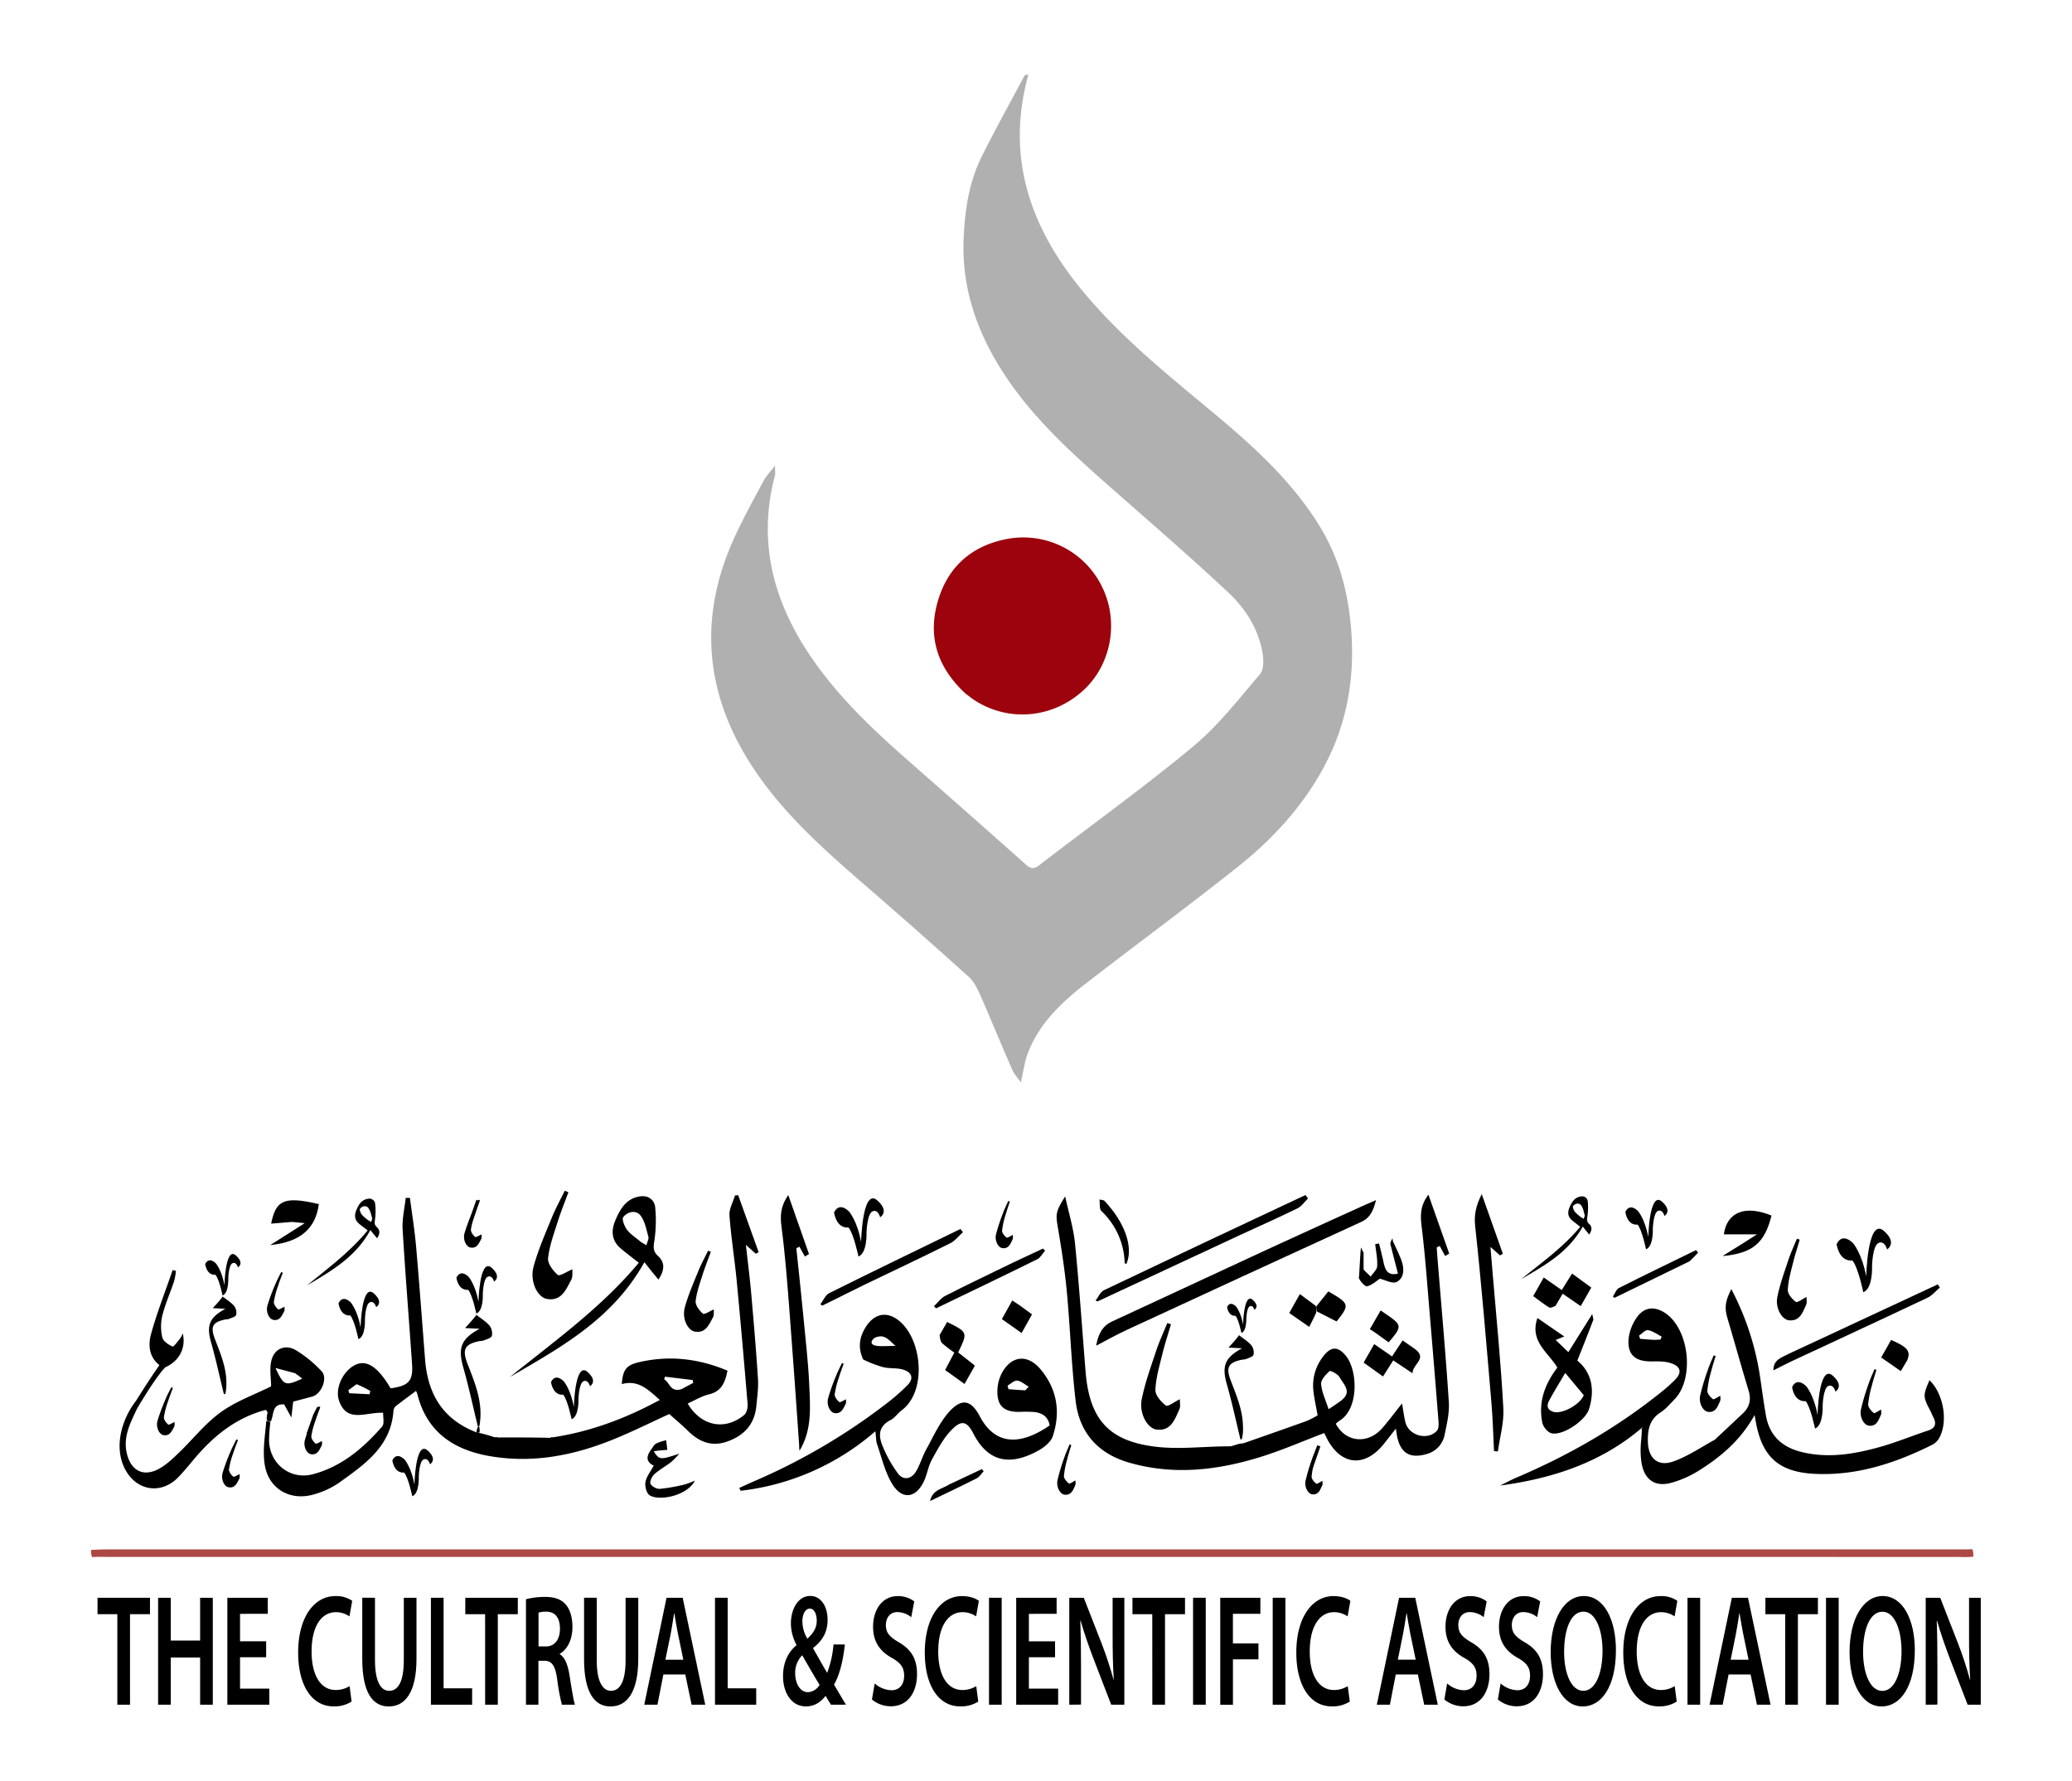 <svg xmlns="http://www.w3.org/2000/svg" viewBox="0 0 980.91 843.3"><defs><style>.cls-1{fill:none;}.cls-2{fill:#b0b0b0;}.cls-3{fill:#ac4845;}.cls-4{fill:#9c030d;}</style></defs><g id="Layer_2" data-name="Layer 2"><g id="Layer_1-2" data-name="Layer 1"><rect class="cls-1" width="980.91" height="843.3"/><path class="cls-2" d="M486.84,35.4c-10.38,37.34-.16,69.85,23.24,99.33,18.15,22.88,40.73,41.06,63,59.6,19.48,16.23,38.38,33,51.79,55,8.77,14.35,13.07,30,14.61,46.67,2.2,23.69-1.44,46.13-12.71,67.1-10.09,18.76-24.32,34.21-40.84,47.33-23.57,18.72-47.83,36.58-71.62,55-11.65,9-22.37,19.08-27.77,33.32-1.54,4.08-2.07,8.54-3.26,13.69-1.51-2.18-3.1-3.85-4-5.83-5.12-11.74-10-23.59-15.13-35.31-1.37-3.1-3-6.49-5.39-8.69q-23.7-21.42-47.85-42.31C390,402.19,369.19,384,354.39,360.16,333.17,326,331.06,290.49,347.9,254c4.17-9.05,9-17.8,13.75-26.6,1.12-2.1,2.9-3.87,5.25-6.94,0,2.55.23,3.63,0,4.59-7.87,29.54-1.73,56.61,14.39,81.93,12.84,20.18,29.84,36.55,47.64,52.21,18.85,16.59,37.73,33.15,56.45,49.88,2.42,2.16,3.87,2.67,6.63.54,24.24-18.69,49.15-36.55,72.69-56.08,11.92-9.88,21.66-22.47,31.79-34.35,1.89-2.22,1.76-7,1.16-10.35-2-11.18-8-20.66-16.06-28.23C565.07,265.13,548,250.27,531,235.34c-20.14-17.71-40.49-35.22-55.4-57.9-12.83-19.51-20.41-40.73-19.41-64.4.57-13.36,2.48-26.6,8.47-38.71,6.4-12.94,13.48-25.54,20.39-38.61A3.19,3.19,0,0,1,486.84,35.4Z"/><path class="cls-3" d="M934.17,737a46.42,46.42,0,0,1-6.46.11L51,737.09c-2.33,0-4.66-.09-7.42.09a7.65,7.65,0,0,1-.43-3.38c5.32-.35,10.63-.25,15.94-.25H926.75c2.16,0,4.33,0,7-.09A8.21,8.21,0,0,1,934.17,737Z"/><path class="cls-4" d="M457.17,328.44c-13.35-12.29-18.19-27-13.1-44.12,4.84-16.27,16.18-26.06,32.89-29.2a41.45,41.45,0,0,1,44.79,22.74c8.11,16.43,4.36,36.94-9,49.09-14.3,13-34.74,15-50.86,4.9C460.36,330.89,458.93,329.73,457.17,328.44Z"/><path d="M128,673.35a76.56,76.56,0,0,0-.63,8.92c.43,10.93,10.18,18.49,20.74,15.69,13.54-3.58,23.82-12.3,32.79-22.58,1.17-1.34.39-4.36.5-6.51-8.1-.44-17,5-20.82-5.51-2.35-6.42,2.36-15.19,8.33-17.48,5.12-2,10.38,1.77,16,11.4,8.58-1.18,10.71-3.41,10.16-11.52-1.44-21.26-3.21-42.49-4.46-63.75-.29-4.92.93-9.93,1.46-14.89l2,0c1,7.73,2.25,15.44,2.93,23.2,1.56,17.73,2.84,35.5,4.23,53.25,1.24,15.86,7.86,28,23.9,34.4a4.53,4.53,0,0,0,1.89.45,68.06,68.06,0,0,1,6.73,1.92,5.39,5.39,0,0,0,2.34.21c7.74,0,15.49-.05,23.8.17a5,5,0,0,0,2.22-.3c17.64-2.72,34.06-8.86,50.26-17.64-5.38-4.73-10.12-9.7-18-7.49.47-6.69,2.07-9,8.1-10.37,14.37-3.36,28.27-1.75,41.93,4-1.12,5.61-2.83,9.81-8.77,11.22-3.5.83-6.71,2.85-10.08,4.34,6.29,10.65,17.53,13,26.72,5.45,1.19-1,1.8-3.45,1.66-5.15q-2.43-29.61-5.24-59.19c-1-10.09-2.63-20.11-3.35-30.21-.22-3,1.68-6.25,2.61-9.38l1.51-.18,9.69,27-1.35.74-4.68-4.18c.91,8.24,1.85,15.48,2.49,22.74,1.2,13.59,2.36,27.19,3.23,40.81.27,4.12-.37,8.3-.74,12.45-.77,8.79-5.72,14.25-13.88,17.11-7.38,2.58-13.28.12-18.55-5.09-2.71-2.69-5.67-5.13-8.82-7.95-8.56,3.9-17.77,8.53-27.3,12.34-18.37,7.35-37.37,11-57.19,7.67-17.29-2.89-30.13-11.19-34.73-29.23a14,14,0,0,0-.68-1.72c-3.3,2.46-6.54,4.81-9.67,7.28a3.24,3.24,0,0,0-1,2.12c-1.19,17-13.76,25.44-25.81,34.1a39.89,39.89,0,0,1-11.69,5.44c-10.91,3.29-21.18-2.12-23.32-13.29-1.31-6.81,0-14.12.61-21.42a4,4,0,0,1,1.93.6m194.73-15.72,5.45-2.91-.24-1.35-13.14-1.59c-.12.42-.25.84-.38,1.26,2.68,1.49,2.89,6.37,8.31,4.59M168.8,655.32l-3.9,2.9.44,1.38,9.59.49.39-1.55A52.18,52.18,0,0,0,168.8,655.32Z"/><path d="M584.19,684.32a23.69,23.69,0,0,1,2.83-.83c1-.11,1.46-.2,1.92-.28,9.87-3.47,19.76-6.9,29.6-10.45a43.79,43.79,0,0,0,5.24-2.68c-.71-4.06-1.56-7.78-2-11.55a22.38,22.38,0,0,1,5-16.8c3.57-4.47,6.88-4.25,10.53.38,5.42,6.86,6.09,24.82-3.09,30.46a17.9,17.9,0,0,0-1.85,1.48c4.73,8.88,15.14,9.86,22,2.1,3-3.43,5.74-7.15,9.36-11.7.7,3.93,1,6.53,1.63,9,1.69,6.27,10.46,8.67,14.87,3.95.89-.95.89-3.06.77-4.59q-2-25.4-4.15-50.78c-1.17-13.76-2.13-27.56-3.82-41.27-.66-5.32-.73-10,3.21-15.15l9.83,27.86-1.91,1.19-2.57-4.77-1.43.69c.14,2,.27,3.95.43,5.92,1.82,22.4,3.83,44.78,5.3,67.2.34,5-.87,10.26-1.93,15.28a11.73,11.73,0,0,1-8.63,9.43c-7.72,2.23-12.21-.31-13.9-8.21-.2-.92-.3-1.86-.61-3.85-2.22,2.83-3.89,5-5.58,7.12-9.23,11.64-20.72,10.38-27.35-3-.37-.74-.73-1.49-1-2-10.3,3.9-20.33,8.3-30.74,11.49-20.19,6.19-40.69,8.5-61.48,2.54-14.9-4.27-23.71-14.19-25.46-29.35-2-17-2.54-34.19-4.13-51.26-.92-9.92-2.42-19.81-4.09-29.65-1.27-7.41-1.46-8.21,3.27-15.83,1.6,7.47,3.92,14.86,4.68,22.41,2,20.19,3.36,40.46,5,60.69,1.87,22.53,11,32.88,33.59,35.47,11.09,1.27,22.5-.22,34.34-.24a5,5,0,0,0,2.23-.44m51.17-21.53c4.92-4,.66-7.48-1.08-10.74-.8-1.49-4.32-3.29-4.75-2.9-1.81,1.63-4.15,4.13-4,6.13.31,3.9,2.18,7.67,3.53,11.9C631.49,665.53,633.13,664.41,635.36,662.79Z"/><path d="M812.07,681.37c4.52-4.2,8.75-8.2,13-12.2,3.21-3,4.05-6.51,2.74-10.83C824.41,647.2,821.33,636,818,624.8c-1.64-5.48-1.49-8.17,1.62-14.5a130.71,130.71,0,0,1,13.56,41.15c.93,6.25,1.75,12.53,2.84,18.75,1.66,9.41,7.54,14.87,16.63,17.17,12.38,3.12,24.54,1.18,36.49-2.09,8-2.18,15.71-5.37,23.6-8,3.63-1.21,4.1-3.34,2.46-6.45-.54-1-.93-2.14-1.48-3.16-3.37-6.36-3.39-7.12-.28-14.2,6.7,6.3,9,19.88,4.46,27.59a8.07,8.07,0,0,1-3.24,3c-17.66,8.76-36,14.8-56.07,13.68-16.51-.93-24.39-8.13-27.32-24.36-.17-.91-.33-1.82-.63-3.45-6.64,12-16.18,20-26.93,26.65a49.42,49.42,0,0,1-12.28,5.37c-7.63,2.2-12.75-1.15-14.23-8.93a38.82,38.82,0,0,1-.46-8.42c.08-2.61.62-5.2.47-8.55-19.37,16.52-42.32,23.93-67,27.26,2.56-1.26,5.07-2.64,7.69-3.76,25.11-10.69,48.54-24.19,69.74-41.45,1.8-1.47,3.51-3.07,5.18-4.69,3.51-3.42,3.05-6.46-1.72-8-2.88-1-6.19-.89-9.31-.87-7.91.06-11.6-3.36-10.73-11.24a21.94,21.94,0,0,1,3.79-9.52c3.43-5,8.44-5.53,13.53-2.1,11.41,7.69,13.9,31.09,4.31,40.87-2.1,2.14-4.08,4.54-6.56,6.13-5.23,3.35-6.16,8.29-6,13.83.15,7.8,4.66,12,12,9.41,6.92-2.43,13.18-6.77,20-10.48m-28.67-47.1,2.69-.16c.17-.46.33-.93.5-1.39-2.15-1.09-4.22-2.68-6.48-3.05-1.24-.21-2.81,1.65-4.23,2.58.17.51.35,1,.53,1.53,2.05.18,4.1.36,7,.49M777.17,676l.62.22C777.72,676,777.66,675.77,777.17,676Z"/><path d="M408.68,643.69C406,638,406.86,633,409.92,628.16c4.4-6.86,10.83-7.55,16.77-1.92,10.09,9.57,11.78,32.89.14,41.48-1.86,1.38-3.24,3.57-5.24,4.59-5.89,3-5.79,7.68-3.63,12.59a60,60,0,0,0,7.23,12.82c2.51,3.21,6.21,2.56,8.35-.91,2-3.22,3-7,4.81-10.35,3.45-6.18,6.37-12.93,11-18.08,6-6.59,10.42-5.6,14.5,2.16,6.12,11.62,16.72,15.56,33.07,4.32-.65-4-3.36-5.88-7.11-6.34a60.15,60.15,0,0,0-7.48-.08c-7.23,0-10.43-3-10.14-10.36a18.72,18.72,0,0,1,1.9-7.62c4.37-8.59,12.17-9.66,18.4-2.31,7.95,9.37,9.72,20.32,5.9,31.84-.87,2.61-3.79,5-6.36,6.5-13.54,7.69-24.16,6-31.28-7.88-2.91-5.69-5.51-6.43-10-1.92-4,4-6.76,9.25-9.53,14.24-1.75,3.15-2.26,7-3.79,10.27-3.78,8.12-10.32,9.06-15,1.42-3.47-5.64-5-12.51-7.21-18.88-.52-1.51-.44-3.23-.8-6.14a117.5,117.5,0,0,1-63.8,28.19c-.21-.45-.42-.91-.64-1.36,2.27-1,4.53-2.08,6.81-3.07a290.19,290.19,0,0,0,64.72-38.3,101.25,101.25,0,0,0,7.84-7c3.13-3,2.8-6-1.36-7.49-3-1.09-6.56-.53-9.74-1.27a54.69,54.69,0,0,1-9.56-3.65M414,633.42c-2.15,1.75-1.74,3.28.78,3.69s5.14.09,9.16.09c-3.44-3-5.27-5.92-9.94-3.78m71.39,24.82L487,656.5c-1.81-1-3.55-2.65-5.46-2.87-1.41-.16-3,1.51-4.55,2.37.14.56.29,1.13.44,1.69C479.81,657.88,482.16,658.07,485.35,658.24Z"/><path d="M128.18,673a3.38,3.38,0,0,1-1.86-.58,10,10,0,0,1,.34-3.56,1.83,1.83,0,0,0-.94-1.35c-14.09,3.75-24.78,12.43-33.92,23.37-2.35,2.81-4.68,5.64-7.2,8.29-8.18,8.64-20.13,6.79-25.51-3.84-5.27-10.41-1.4-23.38,5.07-31.8.1-.13.61.06,1.9.22-.74,1.83-1.3,3.51-2.08,5.08-3,6.2-5.68,12.47-3.86,19.6,2,8,7.93,10.89,15.15,6.95,3.43-1.87,6.4-4.71,9.26-7.45,6.71-6.43,12.57-14,20-19.35,7.23-5.23,16-8.33,23.81-12.22,0-3.89-.87-8.45.21-12.49,1.45-5.5,6.6-7.53,11.52-4.64a57.2,57.2,0,0,1,12.21,10c3,3.18-.11,10.77-4.43,11.94-3,.83-6.07,1.62-9.05,2.41-.27,2.37-.51,4.42-.86,7.52l-3.42-6.2c-5.91-.38-4.72,4.78-6.35,8.13m11.49-22.91-9.25-2.47c4,8.51,4.56,8.66,12.69,5.05C142.12,651.91,141.22,651.21,139.67,650.12Z"/><path d="M646.12,570.48l5.32-2.3c-1.29,4.8-2.6,8.3-7.07,10.34Q588.75,604,533.27,629.7c-4.66,2.15-9.14,4.7-14.35,7.41,1-5.3,2.74-9.25,7.6-11.5,24.48-11.3,48.9-22.74,73.37-34.05C615.15,584.51,630.48,577.61,646.12,570.48Z"/><path d="M311.72,605.79c-2.23-2.62-4.15-5.06-6.65-8.22-15.18,27.17-39.75,40.36-63.66,54.36,21.1-17,43.28-32.81,61-54.08-3.21-2.54-6-4.61-8.63-6.86-4.3-3.69-4.52-8.36-2.48-13.19,2.31-5.5,5.27-10.6,12-11.42,3.76-.47,6.53,1.84,6.87,5.15a64.71,64.71,0,0,1-.36,15.67c-.43,3-.89,5,1.67,7.4,3.38,3.11,3.24,6.67.22,11.19m-8.44-17.89,2.75,1.66c.4-1.57,1.24-3,.94-4.06-1-3.47-1.63-7.38-3.75-10.08s-6.14-1.81-8.15.83c-.76,1,.57,4.29,1.77,5.94C298.35,584.26,300.71,585.71,303.28,587.9Z"/><path d="M706.7,603.59c1.8,21.35,3.88,42.22,5,63.14.38,6.75-1.66,13.62-2.59,20.44l-1.83-.18c-.39-7.55-.55-15.12-1.2-22.65-2.39-27.86-4.65-55.75-7.69-83.54-.59-5.35.13-9.59,3.08-15.46,3.59,10.17,6.77,19.2,10,28.23l-1.33.79-4.54-4C706,595.24,706.31,599.19,706.7,603.59Z"/><path d="M378.31,683.77c-1.5-21.64-3-42.87-4.64-64.08-1-12.93-2-25.89-3.68-38.74-.69-5.21-.59-9.74,3.19-15.16,3.44,9.81,6.63,18.86,9.81,27.92l-1.94,1.16-2.61-4.66L377,591c1.1,10.56,2.25,21.12,3.27,31.69,1,10.93,2.35,21.85,2.83,32.8.47,10.61,1.43,21.45-4.62,31.38C378.38,686,378.33,685.08,378.31,683.77Z"/><path d="M754.36,624.67c-2.44,6.46-4.88,12.57-7.63,19.48,6.81,5.62,8.41,13.75,5.52,23-1.66,5.34-12.31,12.64-17.7,11.42-1.8-.4-4-3-4.39-5-2-9.73,1.17-18.31,7.1-26.1C733,640.25,724,635.07,727.84,624l12.7,8.73-4.06,1.66,6,5.76,11.28-18a24.27,24.27,0,0,1,.55,2.55m-4.57,35.8L741,650c-2.93,5-5.44,9-7.67,13.21-1.34,2.5-.62,4.54,2.36,5.27C739.54,669.46,747.94,665.15,749.79,660.47Z"/><path d="M586.77,584.84c-22.64,10.56-44.94,20.94-67.24,31.32l-.84-.45c1.28-1.65,2.2-4,3.88-4.85q47.64-22.71,95.45-45.09l1.21,1.62c-1.64,1.59-3,3.73-5,4.68C605.3,576.45,596.17,580.5,586.77,584.84Z"/><path d="M846.69,641c23.77-11.1,47.22-22,70.67-32.93l1,1.49c-1.94,1.64-3.63,3.78-5.84,4.83-21.35,10.1-42.79,20-64.18,30-2.85,1.33-5.63,2.81-8.78,4.38C839.5,643.78,843.26,642.77,846.69,641Z"/><path d="M409.17,608.27c-6.86,3.38-13.38,6.63-19.9,9.87l-.89-.62c1.37-1.8,2.34-4.39,4.15-5.29,20.64-10.28,41.41-20.29,62.14-30.38l1.21,1.49c-2,1.78-3.68,4.1-6,5.24C436.52,595.25,423,601.64,409.17,608.27Z"/><path d="M825.94,588.12l5.81-3.73H816.08c1.5-10.61,10.16-14,22.58-8.9-3.28,13-8.82,17.86-23.22,19.18C819.6,592.08,822.61,590.21,825.94,588.12Z"/><path d="M138.21,578.5c-3.56.27-6.68.54-9.85.82,2.22-10.9,5.8-13.22,22.58-9.25-1.48,11.48-8.69,18-23,19.39l16.32-10.37C141.41,578.79,140,578.65,138.21,578.5Z"/><path d="M75.49,646.3c-5.12-4-5.38-9.77-3.91-15,2.85-10.15,6.71-20,10.16-30l1.55.39a31.18,31.18,0,0,1-.86,4.87c-1.85,5.51-4.23,10.87-5.64,16.47a22.29,22.29,0,0,0,.08,10.21c.42,1.77,2.89,3.4,4.81,4.25.54.24,2.45-2.42,3.62-3.84a11.74,11.74,0,0,0,1.21-2.39c1.61,6.68-1.47,13-8.13,16C77.07,646.77,76.28,646.54,75.49,646.3Z"/><path d="M444.8,632.12c1.32-2.31,2.46-4.29,3.59-6.25,9.82,4.9,9.82,4.9,5.21,14.42l7.94,6.24-4.91,8.69-9.2-6.6,4.38-8.26a59.33,59.33,0,0,1-5.8-4.45C445.19,635.12,445.06,633.62,444.8,632.12Z"/><path d="M669.3,638.27c7.13,4.8-.62,7.39-.6,11.88l-9.13-6.09-4.84,7.61c-3.14-2.26-6-4.33-9.17-6.57l5-8.75,8.45,5.83,5-7.56Z"/><path d="M736.4,618.25c-1.12.47-2.36,1.12-3,.75-2.53-1.55-4.87-3.41-7.57-5.37l5-8.81c2.91,2,5.58,3.88,8.52,5.94l4.88-7.82,9.1,6.65c-1.67,3-3.18,5.63-5,8.77l-8.54-5.87Z"/><path d="M479.45,597.83c5-2.36,9.61-4.53,14.26-6.7l1.05.94c-1.22,1.4-2.17,3.35-3.71,4.11-15.91,7.86-31.92,15.52-47.9,23.23l-1-1c1.83-1.72,3.39-4,5.54-5C458.11,608.07,468.64,603.1,479.45,597.83Z"/><path d="M226.24,675.41c-2.29-9.36-4.31-18.79-6.93-28.06s-1-13.54,7.75-18.25l-6.93-.35a77.67,77.67,0,0,0,5.26-6c0-.4,0-.34,0-.34,2.16,1.7,4.6,3.16,6.37,5.2a6.07,6.07,0,0,1,1.08,4.87c-.25,1-2.41,1.51-3.76,2.13a9.44,9.44,0,0,1-2,.3c-7.1,1.42-8.38,3.91-5.79,10.65,3.6,9.36,7.63,18.66,5.68,29.5A1.13,1.13,0,0,1,226.24,675.41Z"/><path d="M855.33,616.36a5.36,5.36,0,0,1-.25,1.32c-1.68,3.6-2.94,7.89-8.1,7.4-3.51-.34-6.61-5.88-5.56-11.06,1.21-6,3.33-11.8,5.26-17.62,1.13-3.39,2.65-6.64,4-9.95l1.33.43c-1,3.57-2.22,7.11-3.1,10.72-1.06,4.32-2.36,8.68-2.54,13.06-.08,1.92,2,4.37,3.81,5.69.69.51,3.2-1.42,5-2.31C855.22,614.45,855.28,615.23,855.33,616.36Z"/><path d="M799.88,597.13,764.3,614.45l-.75-.63c1-1.38,1.59-3.39,2.9-4.05,12.1-6.11,24.31-12,36.49-17.94l.95,1.22C802.66,594.36,801.43,595.66,799.88,597.13Z"/><path d="M522.68,568.36c9.9,10.33,14,22.29,10.55,30-.28-.11-.8-.21-.8-.33a35.06,35.06,0,0,0-11-24.67c-1.06-1-.65-3.59-.93-5.44A10.17,10.17,0,0,1,522.68,568.36Z"/><path d="M623.15,618.51q2.85-3.57,5.71-7.12c10.06,5.85,10.19,6.29,3.89,14.24-2.93-1.5-5.87-3-9.19-4.69A5.91,5.91,0,0,1,623.15,618.51Z"/><path d="M658.22,623.57c5.35,3.93,5.28,4.88-.81,11.94-2.23-1.61-4.49-3.24-6.76-4.85-.67-.47-1.37-.9-2.14-1.39l5.1-8.85C655.24,621.53,656.59,622.44,658.22,623.57Z"/><path d="M482.57,617.89c2,1.5,3.77,2.77,6,4.39l-4.93,8.83-9.33-6.6,4.9-8.82C480.46,616.49,481.37,617.07,482.57,617.89Z"/><path d="M622.92,618.26a12.63,12.63,0,0,1,.28,2.88c-1,2.4-2.07,4.43-3.41,7.05l-9.42-6.56c1.64-3,3.14-5.66,5-8.94C618,614.62,620.34,616.31,622.92,618.26Z"/><path d="M902.86,644.08c-1,1.72-1.87,3.12-3,5.06l-9.29-6.45,4.71-8.32C903.09,637.75,904.74,639.78,902.86,644.08Z"/><path d="M449.44,702.76c5.35-2.53,10.38-4.89,15.4-7.24l.84,1c-1.08,1.14-1.95,2.68-3.27,3.35-7,3.58-14.16,6.93-22.11,10.78C441.56,705.14,446.12,704.94,449.44,702.76Z"/><path d="M223.07,580.15a2.58,2.58,0,0,1-1.59.25c1.15-4.09,2.6-8.2,4-12.3l1.54.52C225.79,572.35,224.51,576.08,223.07,580.15Z"/><path d="M148.32,669.69c.72-1.44,1.28-2.55,1.85-3.66l1.15.47-4.52,12.9-1.7-.57C146.13,675.89,147.15,673,148.32,669.69Z"/><path d="M621.08,696.18a2.58,2.58,0,0,1-1.55.26c1.18-4.07,2.63-8.13,4.08-12.2l1.48.53C623.82,688.46,622.56,692.16,621.08,696.18Z"/><path d="M586.59,673.92c.25-.44.52-.44,1.21-.48a17.39,17.39,0,0,1,.35,6.52,1.32,1.32,0,0,1-.89.42C587.05,678.37,586.83,676.36,586.59,673.92Z"/><path d="M226.14,675.76c.1-.35.52-.36.74-.37a10.5,10.5,0,0,1,.18,2.67,1.51,1.51,0,0,1-1.56.15A11,11,0,0,1,226.14,675.76Z"/><path d="M262,680.33a2.39,2.39,0,0,1-1.62.46A2.43,2.43,0,0,1,262,680.33Z"/><path d="M235.91,680.43a2.69,2.69,0,0,1-1.74.11A2.76,2.76,0,0,1,235.91,680.43Z"/><path d="M882.1,611.81s-2.43-11.88-5.17-15.08c0,0-5.79,1.22-7.46-7.61,0,0,2.13-5.94,7.76-.61,0,0,4.27,4.87,6.25,15.84,0,0,.6-26.8,7.76-22.08,0,0,7.31,5.33,2.13,9.29,0,0-1.06-4.34-4-3.13s-3.12,11-3.12,11S886.75,610,882.1,611.81Z"/><path d="M752.31,584.45c-1-1.2-1.9-2.32-3-3.77-7,12.45-18.2,18.49-29.15,24.9,9.66-7.79,19.82-15,27.94-24.77-1.47-1.17-2.74-2.11-3.95-3.14-2-1.69-2.07-3.83-1.14-6,1.06-2.51,2.42-4.85,5.5-5.23a2.66,2.66,0,0,1,3.15,2.36,29.75,29.75,0,0,1-.17,7.18c-.19,1.37-.41,2.31.77,3.39,1.54,1.42,1.48,3,.1,5.13m-3.87-8.2,1.26.76c.19-.72.57-1.36.44-1.86-.44-1.59-.75-3.38-1.72-4.62s-2.82-.82-3.74.39c-.35.46.26,2,.81,2.72A19.35,19.35,0,0,0,748.44,576.25Z"/><path d="M779.25,591.47s-1.89-9.23-4-11.72c0,0-4.5,1-5.8-5.92,0,0,1.66-4.62,6-.48,0,0,3.32,3.79,4.86,12.32,0,0,.47-20.85,6-17.17,0,0,5.68,4.14,1.66,7.22,0,0-.83-3.37-3.08-2.43s-2.43,8.59-2.43,8.59S782.86,590.05,779.25,591.47Z"/><path d="M814.49,662.4a3.25,3.25,0,0,1-.17.92c-1.16,2.49-2,5.46-5.6,5.12-2.44-.23-4.58-4.07-3.86-7.66a106,106,0,0,1,3.65-12.2c.77-2.35,1.83-4.6,2.76-6.89l.93.3c-.73,2.47-1.54,4.92-2.15,7.42a46.69,46.69,0,0,0-1.76,9.05c-.06,1.32,1.41,3,2.64,3.94.48.35,2.21-1,3.47-1.6C814.42,661.08,814.46,661.62,814.49,662.4Z"/><path d="M859.26,676.33s-2.09-10.21-4.45-13c0,0-5,1-6.42-6.55,0,0,1.84-5.1,6.68-.52,0,0,3.67,4.19,5.37,13.61,0,0,.52-23,6.67-19,0,0,6.29,4.58,1.84,8,0,0-.92-3.73-3.41-2.69s-2.68,9.5-2.68,9.5S863.25,674.76,859.26,676.33Z"/><path d="M890.62,668.94a3.47,3.47,0,0,1-.17.91c-1.16,2.5-2,5.47-5.61,5.13-2.43-.23-4.58-4.07-3.85-7.66a106.07,106.07,0,0,1,3.64-12.21c.78-2.34,1.84-4.59,2.77-6.89l.92.3c-.72,2.48-1.54,4.93-2.15,7.43a47.5,47.5,0,0,0-1.76,9c0,1.33,1.41,3,2.64,4,.48.35,2.22-1,3.47-1.6C890.54,667.62,890.59,668.16,890.62,668.94Z"/><path d="M663.57,597.08c-1-2.92-2.44-5.69-3.69-8.52a3.34,3.34,0,0,1-.57-2c.22-.81-1.27,1.3-1.08,2.5,1.17,4.58,2.35,9.15,3.58,13.92-4.78,1.13-6-1.62-6.78-5.21-.63-3-1.43-6.06-2.16-9.08l-1.82.32c.36,3.49,1.13,7,.92,10.46-.1,1.7-2,3.29-3.09,4.94-1-1.16-2.42-2.2-3.34-3.41v0l0-5.68c0-.79,0-1.57,0-2.35-1.11-1.39-1-2.95-1.26-1.92-.21.85-.7,10.1-.86,13.15a1.46,1.46,0,0,0-.05,1c.69,1.61,2.89,4,3.86,3.77,2.37-.6,4.41-2.54,6-3.58,2.58.58,6,2.53,8,1.53C664.8,605,664.83,600.76,663.57,597.08Z"/><path d="M626.12,702.43a3.21,3.21,0,0,1-.14.76c-1,2.09-1.71,4.57-4.7,4.29-2-.19-3.83-3.41-3.22-6.41a87.89,87.89,0,0,1,3.05-10.21c.65-2,1.53-3.85,2.31-5.77l.78.25c-.61,2.07-1.29,4.12-1.8,6.22a39,39,0,0,0-1.47,7.56c0,1.11,1.18,2.54,2.21,3.3.4.3,1.85-.82,2.9-1.33C626.06,701.32,626.09,701.77,626.12,702.43Z"/><path d="M587.26,681.52c-2.13-8.74-4-17.54-6.47-26.19s-.9-12.63,7.23-17l-6.46-.33a73.21,73.21,0,0,0,4.91-5.65c0-.37,0-.31,0-.31,2,1.59,4.29,3,5.94,4.85a5.69,5.69,0,0,1,1,4.54c-.24.91-2.25,1.42-3.51,2a8.86,8.86,0,0,1-1.83.28c-6.62,1.32-7.82,3.65-5.4,9.93,3.35,8.74,7.12,17.42,5.3,27.53A1.09,1.09,0,0,1,587.26,681.52Z"/><path d="M587.71,631.09s-1.32-6.43-2.8-8.15c0,0-3.13.65-4-4.12,0,0,1.16-3.21,4.2-.33,0,0,2.31,2.64,3.38,8.56,0,0,.33-14.49,4.2-11.93,0,0,4,2.88,1.15,5,0,0-.58-2.35-2.14-1.69s-1.69,6-1.69,6S590.22,630.1,587.71,631.09Z"/><path d="M558.69,665.45a6.43,6.43,0,0,1-.33,1.72c-2.19,4.71-3.83,10.31-10.57,9.67-4.6-.43-8.64-7.68-7.27-14.45,1.58-7.82,4.35-15.42,6.87-23,1.47-4.42,3.46-8.67,5.22-13l1.74.56c-1.36,4.67-2.9,9.29-4.05,14-1.38,5.64-3.08,11.34-3.32,17.06-.11,2.51,2.66,5.71,5,7.44.9.67,4.18-1.86,6.54-3C558.55,663,558.63,664,558.69,665.45Z"/><path d="M509.21,702.28a3.54,3.54,0,0,1-.15.81c-1,2.22-1.82,4.87-5,4.57-2.17-.21-4.08-3.63-3.43-6.83A94.09,94.09,0,0,1,503.87,690c.7-2.09,1.64-4.09,2.47-6.14l.82.27c-.64,2.21-1.37,4.39-1.91,6.62a41.75,41.75,0,0,0-1.57,8.06c-.05,1.18,1.26,2.69,2.35,3.51.43.32,2-.88,3.09-1.42C509.14,701.1,509.18,701.58,509.21,702.28Z"/><path d="M400.53,663.9a3.43,3.43,0,0,1-.19.81c-1.15,2.17-2.06,4.77-5.22,4.31-2.16-.32-3.9-3.83-3.09-7a94.52,94.52,0,0,1,3.79-10.7c.8-2.05,1.84-4,2.77-6l.81.31c-.75,2.17-1.59,4.31-2.24,6.51a41.84,41.84,0,0,0-2,8c-.11,1.18,1.12,2.76,2.18,3.63.41.34,2-.78,3.16-1.27C400.52,662.73,400.54,663.21,400.53,663.9Z"/><path d="M479.54,586a3,3,0,0,1-.16.76c-1,2.06-1.83,4.52-4.81,4.16-2-.25-3.74-3.51-3.05-6.5a89.35,89.35,0,0,1,3.33-10.12c.7-1.95,1.64-3.81,2.47-5.7l.76.27c-.66,2-1.39,4.08-2,6.16a39.69,39.69,0,0,0-1.68,7.53c-.08,1.1,1.11,2.56,2.12,3.35.39.31,1.88-.77,2.94-1.26C479.51,584.9,479.53,585.35,479.54,586Z"/><path d="M406.4,594.88s-2.23-10.85-4.73-13.77c0,0-5.29,1.11-6.82-7,0,0,1.95-5.43,7.09-.56,0,0,3.9,4.45,5.71,14.47,0,0,.55-24.48,7.09-20.17,0,0,6.68,4.87,1.95,8.48,0,0-1-4-3.62-2.85s-2.85,10.09-2.85,10.09S410.64,593.21,406.4,594.88Z"/><path d="M324.05,702.82a82.11,82.11,0,0,1-11.68,2.06c-1.49.11-3.88-1.17-4.42-2.43-.46-1.09.71-3.51,1.87-4.54,2.44-2.19,5.43-3.77,8-5.8a34.79,34.79,0,0,0,3.77-3.9c-9,3-9.4,3-12-.93a2.1,2.1,0,0,1,.13-.26l.2,0c1.93-.31,3.5-.42,6-.59-.16-1.36-.35-3-.55-4.56a22.38,22.38,0,0,0-4.75,1.54,4.92,4.92,0,0,0-1.7,1.95c-.48.64-1,1.35-1.28,1.84-1.92,3-1.24,5.24,1.86,6.66-1.48,2.77-3.43,5.14-3.92,7.77-.37,2,.48,5.34,1.93,6.26,4.63,2.94,17.85.25,21.48-6.91A38.09,38.09,0,0,1,324.05,702.82Z"/><path d="M337.91,622.28a5,5,0,0,1-.33,1.3c-1.91,3.49-3.45,7.69-8.57,6.86-3.48-.56-6.21-6.3-4.83-11.4,1.6-5.9,4.1-11.57,6.41-17.25,1.34-3.31,3.08-6.46,4.64-9.67l1.3.52c-1.28,3.49-2.68,7-3.8,10.5-1.33,4.24-2.92,8.5-3.39,12.87-.2,1.9,1.75,4.49,3.43,5.93.66.55,3.29-1.21,5.15-2C337.93,620.37,337.94,621.15,337.91,622.28Z"/><path d="M270.61,671.91s-1.89-9.17-4-11.64c0,0-4.47.94-5.76-5.88,0,0,1.64-4.59,6-.47,0,0,3.3,3.76,4.82,12.23,0,0,.47-20.7,6-17,0,0,5.65,4.11,1.65,7.17,0,0-.82-3.35-3.06-2.41s-2.41,8.52-2.41,8.52S274.19,670.5,270.61,671.91Z"/><path d="M228,585.85a2.63,2.63,0,0,1-.2.77c-1.12,2.06-2,4.54-5.06,4-2.06-.33-3.67-3.72-2.85-6.73a90,90,0,0,1,3.79-10.2c.79-2,1.81-3.81,2.74-5.71l.77.31c-.76,2.06-1.59,4.1-2.25,6.2a39.73,39.73,0,0,0-2,7.61c-.12,1.12,1,2.65,2,3.5.38.33,1.94-.72,3-1.17C228,584.72,228,585.19,228,585.85Z"/><path d="M270.94,604.08a6.62,6.62,0,0,1-.45,1.74c-2.55,4.66-4.61,10.28-11.45,9.17-4.67-.75-8.31-8.42-6.46-15.25,2.14-7.88,5.48-15.46,8.57-23.06,1.79-4.42,4.11-8.63,6.2-12.93l1.74.7c-1.71,4.67-3.59,9.29-5.08,14-1.79,5.67-3.91,11.38-4.54,17.21-.27,2.55,2.34,6,4.6,7.93.87.75,4.39-1.62,6.88-2.64C271,601.53,271,602.57,270.94,604.08Z"/><path d="M178.53,586.24c-1.07-1.24-2-2.38-3.2-3.87-7.08,13-18.69,19.42-30,26.22,9.94-8.21,20.41-15.85,28.73-26.08-1.54-1.19-2.88-2.16-4.14-3.21-2.07-1.74-2.2-4-1.26-6.27,1.07-2.62,2.45-5.07,5.65-5.5a2.76,2.76,0,0,1,3.3,2.41,30.53,30.53,0,0,1-.09,7.46c-.18,1.42-.39,2.41.84,3.52,1.62,1.46,1.58,3.15.16,5.32m-4.11-8.47,1.32.78c.18-.75.57-1.42.42-1.94-.47-1.65-.82-3.5-1.84-4.78s-2.93-.82-3.87.45c-.36.48.29,2,.87,2.81A18.82,18.82,0,0,0,174.42,577.77Z"/><path d="M225.49,621.88s-1.82-8.86-3.86-11.24c0,0-4.32.91-5.57-5.68,0,0,1.59-4.43,5.8-.46,0,0,3.18,3.64,4.65,11.82,0,0,.46-20,5.8-16.47,0,0,5.45,4,1.59,6.93,0,0-.8-3.24-3-2.33s-2.33,8.23-2.33,8.23S229,620.52,225.49,621.88Z"/><path d="M195.17,708.38s-1.82-8.86-3.86-11.24c0,0-4.32.9-5.57-5.68,0,0,1.59-4.43,5.8-.46,0,0,3.18,3.64,4.65,11.81,0,0,.46-20,5.8-16.47,0,0,5.45,4,1.59,6.93,0,0-.8-3.23-3-2.33s-2.33,8.24-2.33,8.24S198.63,707,195.17,708.38Z"/><path d="M64.89,666.87s8.86-15.2,13.49-19.68l-.73-1.61-1.59-.32-.57,1S71,652.56,64.16,663.56l-1.27,3.25Z"/><path d="M106,660.07c-2-8.17-3.76-16.41-6.06-24.5s-.84-11.82,6.77-15.93l-6-.32a65.63,65.63,0,0,0,4.59-5.28c0-.34,0-.29,0-.29,1.88,1.48,4,2.76,5.56,4.54a5.31,5.31,0,0,1,.94,4.25c-.22.85-2.1,1.32-3.29,1.86a8.39,8.39,0,0,1-1.7.26c-6.2,1.24-7.32,3.41-5.06,9.3,3.14,8.18,6.67,16.3,5,25.76A1,1,0,0,1,106,660.07Z"/><path d="M105.36,613.33s-1.58-7.73-3.37-9.82c0,0-3.77.8-4.86-5,0,0,1.39-3.86,5.06-.39,0,0,2.78,3.17,4.07,10.31,0,0,.39-17.45,5-14.38,0,0,4.76,3.47,1.39,6,0,0-.69-2.83-2.58-2s-2,7.19-2,7.19S108.39,612.14,105.36,613.33Z"/><path d="M134.71,620.11a3,3,0,0,1-.2.77c-1.13,2.06-2,4.54-5.06,4-2.06-.33-3.67-3.72-2.86-6.73a92,92,0,0,1,3.79-10.2c.79-2,1.82-3.81,2.74-5.71l.77.31c-.75,2.06-1.59,4.11-2.24,6.2a40.51,40.51,0,0,0-2,7.61c-.12,1.12,1,2.65,2,3.5.39.33,1.94-.72,3-1.17C134.72,619,134.72,619.45,134.71,620.11Z"/><path d="M152.45,683.69a2.73,2.73,0,0,1-.2.77c-1.12,2.06-2,4.54-5.06,4-2.06-.33-3.67-3.72-2.85-6.74a90.49,90.49,0,0,1,3.78-10.19c.8-2,1.82-3.81,2.74-5.71l.77.3c-.75,2.07-1.58,4.11-2.24,6.21a39.44,39.44,0,0,0-2,7.6c-.12,1.13,1,2.66,2,3.51.38.32,1.94-.72,3-1.17C152.46,682.56,152.47,683,152.45,683.69Z"/><path d="M113.47,699.35a2.73,2.73,0,0,1-.2.77c-1.12,2.06-2,4.54-5.06,4-2.06-.33-3.67-3.72-2.85-6.74a90.55,90.55,0,0,1,3.79-10.19c.79-2,1.81-3.81,2.74-5.71l.77.3c-.76,2.07-1.59,4.11-2.25,6.21a39.44,39.44,0,0,0-2,7.6c-.12,1.13,1,2.66,2,3.5.38.33,1.94-.71,3-1.16C113.48,698.22,113.49,698.68,113.47,699.35Z"/><path d="M82.66,674.67a2.81,2.81,0,0,1-.19.77c-1.13,2-2,4.54-5.06,4-2.06-.34-3.68-3.72-2.86-6.74a90.55,90.55,0,0,1,3.79-10.19c.79-2,1.82-3.81,2.74-5.72l.77.31c-.76,2.07-1.59,4.11-2.25,6.2a40.48,40.48,0,0,0-2,7.61c-.12,1.13,1,2.66,2,3.5.38.33,1.94-.71,3-1.16C82.67,673.54,82.68,674,82.66,674.67Z"/><path d="M169.68,634s-1.82-8.86-3.86-11.25c0,0-4.32.91-5.57-5.67,0,0,1.59-4.43,5.8-.46,0,0,3.18,3.64,4.65,11.81,0,0,.46-20,5.8-16.47,0,0,5.45,4,1.59,6.93,0,0-.8-3.23-3-2.33s-2.33,8.24-2.33,8.24S173.15,632.68,169.68,634Z"/><path d="M55.55,764.21H46.17v-7.77H71v7.77H61.55v42.86h-6Z"/><path d="M80.85,756.44v20.25H94.74V756.44h6v50.63h-6V784.73H80.85v22.34h-6V756.44Z"/><path d="M126,784.61H113.64v14.85h13.85v7.61H107.63V756.44h19.14v7.61H113.64v13H126Z"/><path d="M166.45,805.58a15,15,0,0,1-8.53,2.28c-10.42,0-16.77-10.08-16.77-25.5,0-16.65,7.54-26.71,17.59-26.71a13.13,13.13,0,0,1,8,2.24l-1.31,7.37a11.14,11.14,0,0,0-6.41-2c-6.69,0-11.51,6.45-11.51,18.62,0,11.15,4.22,18.23,11.44,18.23a12.32,12.32,0,0,0,6.55-1.84Z"/><path d="M177.52,756.44V786c0,9.89,2.66,14.5,6.73,14.5,4.32,0,6.92-4.56,6.92-14.5V756.44h6v28.92c0,15.6-5.21,22.54-13.15,22.54-7.58,0-12.52-6.56-12.52-22.48v-29Z"/><path d="M204,756.44h6v42.87h13.51v7.76H204Z"/><path d="M229.66,764.21h-9.38v-7.77h24.86v7.77h-9.47v42.86h-6Z"/><path d="M249,757.14a35.28,35.28,0,0,1,9.1-1.1c4.71,0,7.92,1.23,10.14,4.09C270,762.44,271,766,271,770.3c0,6.52-2.88,11-6,12.65v.21c2.38,1.39,3.77,4.88,4.59,9.8,1,6.34,1.93,12.14,2.59,14.11h-6.16a91.24,91.24,0,0,1-2.22-11.94c-.94-6.6-2.5-8.75-5.91-8.86h-3v20.8H249Zm5.95,22.34h3.56c4.07,0,6.58-3.31,6.58-8.34,0-5.51-2.52-8.1-6.4-8.12a11.22,11.22,0,0,0-3.74.47Z"/><path d="M282.5,756.44V786c0,9.89,2.67,14.5,6.74,14.5,4.32,0,6.92-4.56,6.92-14.5V756.44h6v28.92c0,15.6-5.21,22.54-13.14,22.54-7.59,0-12.52-6.56-12.52-22.48v-29Z"/><path d="M314.05,792.76l-2.8,14.31H305l10.55-50.63h7.64l10.68,50.63h-6.45l-3-14.31Zm9.45-7-2.59-12.47c-.64-3.14-1.18-6.59-1.67-9.53h-.11c-.48,3-1,6.48-1.56,9.49L315,785.77Z"/><path d="M338.49,756.44h6v42.87H358v7.76H338.49Z"/><path d="M393.41,807.07c-.82-1.26-1.58-2.53-2.57-4.2-2.47,3.23-5.52,5-9.28,5-7.25,0-10.86-7-10.86-14.27,0-6.79,2.58-11.56,6.34-14.66v-.24a21.87,21.87,0,0,1-2.62-10.12c0-6.33,3.11-13,9.2-13,4.63,0,8.17,4.4,8.17,11.35,0,5.22-2,9.51-6.82,13.24l0,.28c2.29,4,4.8,8.52,6.62,11.54a48.91,48.91,0,0,0,3-13.44h5.38c-.88,7.82-2.41,14.25-5.13,19,1.83,3.11,3.63,6.2,5.64,9.5ZM388,797.65c-2-3.19-5.1-8.54-8.22-14a11.78,11.78,0,0,0-3.33,8.48c0,5,2.39,9,6,9A6.68,6.68,0,0,0,388,797.65Zm-8.13-29.94a15.91,15.91,0,0,0,2.36,8.11c2.81-2.69,4.43-5,4.43-8.54,0-2.72-1-5.7-3.29-5.7S379.84,764.52,379.84,767.71Z"/><path d="M414.09,797a12.54,12.54,0,0,0,7.94,3.22c3.83,0,6-2.77,6-6.91,0-3.82-1.66-6.07-5.82-8.4-5.43-3-8.89-7.46-8.89-14.71,0-8.3,4.49-14.54,11.62-14.54a12.61,12.61,0,0,1,7.88,2.5l-1.43,7.47a10.55,10.55,0,0,0-6.57-2.41c-3.81,0-5.43,3.13-5.43,6.1,0,3.89,1.91,5.71,6.29,8.29,5.71,3.36,8.45,7.78,8.45,15,0,8.15-4,15.21-12.46,15.21a14,14,0,0,1-8.88-3.22Z"/><path d="M463.12,805.58a15,15,0,0,1-8.54,2.28c-10.42,0-16.77-10.08-16.77-25.5,0-16.65,7.55-26.71,17.59-26.71,4,0,6.75,1.24,8,2.24l-1.3,7.37a11.17,11.17,0,0,0-6.41-2c-6.7,0-11.52,6.45-11.52,18.62,0,11.15,4.22,18.23,11.44,18.23a12.29,12.29,0,0,0,6.55-1.84Z"/><path d="M474.21,756.44v50.63h-6V756.44Z"/><path d="M499.48,784.61H487.09v14.85h13.85v7.61H481.08V756.44h19.14v7.61H487.09v13h12.39Z"/><path d="M506.21,807.07V756.44h6.86l8.49,21.73c2.16,5.59,4.08,11.47,5.59,17l.12,0c-.42-6.73-.54-13.25-.54-21V756.44h5.55v50.63h-6.22l-8.57-22.27c-2.1-5.56-4.28-11.73-5.89-17.47l-.16,0c.24,6.58.32,13.26.32,21.58v18.11Z"/><path d="M545.5,764.21h-9.38v-7.77H561v7.77h-9.47v42.86h-6Z"/><path d="M570.81,756.44v50.63h-6V756.44Z"/><path d="M577.68,756.44h19v7.61h-13v14h12.09v7.55H583.69v21.5h-6Z"/><path d="M608.52,756.44v50.63h-6V756.44Z"/><path d="M639,805.58a15,15,0,0,1-8.53,2.28c-10.43,0-16.78-10.08-16.78-25.5,0-16.65,7.55-26.71,17.59-26.71,4,0,6.75,1.24,8,2.24l-1.3,7.37a11.17,11.17,0,0,0-6.41-2c-6.7,0-11.52,6.45-11.52,18.62,0,11.15,4.22,18.23,11.45,18.23a12.25,12.25,0,0,0,6.54-1.84Z"/><path d="M660.77,792.76,658,807.07h-6.2l10.54-50.63H670l10.67,50.63h-6.44l-3-14.31Zm9.44-7-2.59-12.47c-.63-3.14-1.17-6.59-1.67-9.53h-.1c-.48,3-1,6.48-1.57,9.49l-2.53,12.51Z"/><path d="M685.09,797a12.54,12.54,0,0,0,7.94,3.22c3.83,0,6-2.77,6-6.91,0-3.82-1.67-6.07-5.83-8.4-5.43-3-8.89-7.46-8.89-14.71,0-8.3,4.5-14.54,11.63-14.54a12.6,12.6,0,0,1,7.87,2.5l-1.43,7.47a10.55,10.55,0,0,0-6.57-2.41c-3.81,0-5.42,3.13-5.42,6.1,0,3.89,1.9,5.71,6.28,8.29,5.71,3.36,8.46,7.78,8.46,15,0,8.15-4,15.21-12.46,15.21a14.06,14.06,0,0,1-8.89-3.22Z"/><path d="M710.41,797a12.54,12.54,0,0,0,7.94,3.22c3.83,0,6-2.77,6-6.91,0-3.82-1.66-6.07-5.82-8.4-5.43-3-8.89-7.46-8.89-14.71,0-8.3,4.5-14.54,11.63-14.54a12.6,12.6,0,0,1,7.87,2.5l-1.43,7.47a10.55,10.55,0,0,0-6.57-2.41c-3.81,0-5.42,3.13-5.42,6.1,0,3.89,1.9,5.71,6.28,8.29,5.71,3.36,8.46,7.78,8.46,15,0,8.15-4,15.21-12.47,15.21a14,14,0,0,1-8.88-3.22Z"/><path d="M765,781.25c0,17-6.67,26.65-15.72,26.65-9.29,0-15.17-10.93-15.17-25.76,0-15.54,6.38-26.52,15.65-26.52C759.37,755.62,765,766.78,765,781.25Zm-24.54.71c0,10.33,3.38,18.54,9.12,18.54s9.08-8.31,9.08-18.91c0-9.55-3.07-18.58-9.07-18.58S740.48,771.56,740.48,782Z"/><path d="M793.78,805.58a15,15,0,0,1-8.53,2.28c-10.42,0-16.77-10.08-16.77-25.5,0-16.65,7.54-26.71,17.59-26.71a13.13,13.13,0,0,1,8,2.24l-1.3,7.37a11.19,11.19,0,0,0-6.41-2c-6.7,0-11.52,6.45-11.52,18.62,0,11.15,4.22,18.23,11.44,18.23a12.29,12.29,0,0,0,6.55-1.84Z"/><path d="M804.88,756.44v50.63h-6V756.44Z"/><path d="M818.34,792.76l-2.8,14.31h-6.21l10.55-50.63h7.65l10.67,50.63h-6.44l-3-14.31Zm9.45-7L825.2,773.3c-.63-3.14-1.17-6.59-1.67-9.53h-.1c-.49,3-1,6.48-1.57,9.49l-2.54,12.51Z"/><path d="M845.14,764.21h-9.38v-7.77h24.86v7.77h-9.47v42.86h-6Z"/><path d="M870.45,756.44v50.63h-6V756.44Z"/><path d="M906.5,781.25c0,17-6.68,26.65-15.73,26.65-9.28,0-15.16-10.93-15.16-25.76,0-15.54,6.38-26.52,15.65-26.52C900.84,755.62,906.5,766.78,906.5,781.25ZM882,782c0,10.33,3.39,18.54,9.13,18.54s9.08-8.31,9.08-18.91c0-9.55-3.08-18.58-9.07-18.58S882,771.56,882,782Z"/><path d="M911.66,807.07V756.44h6.87L927,778.17c2.16,5.59,4.07,11.47,5.59,17l.12,0c-.43-6.73-.54-13.25-.54-21V756.44h5.55v50.63h-6.22l-8.58-22.27c-2.09-5.56-4.27-11.73-5.89-17.47l-.15,0c.24,6.58.31,13.26.31,21.58v18.11Z"/></g></g></svg>